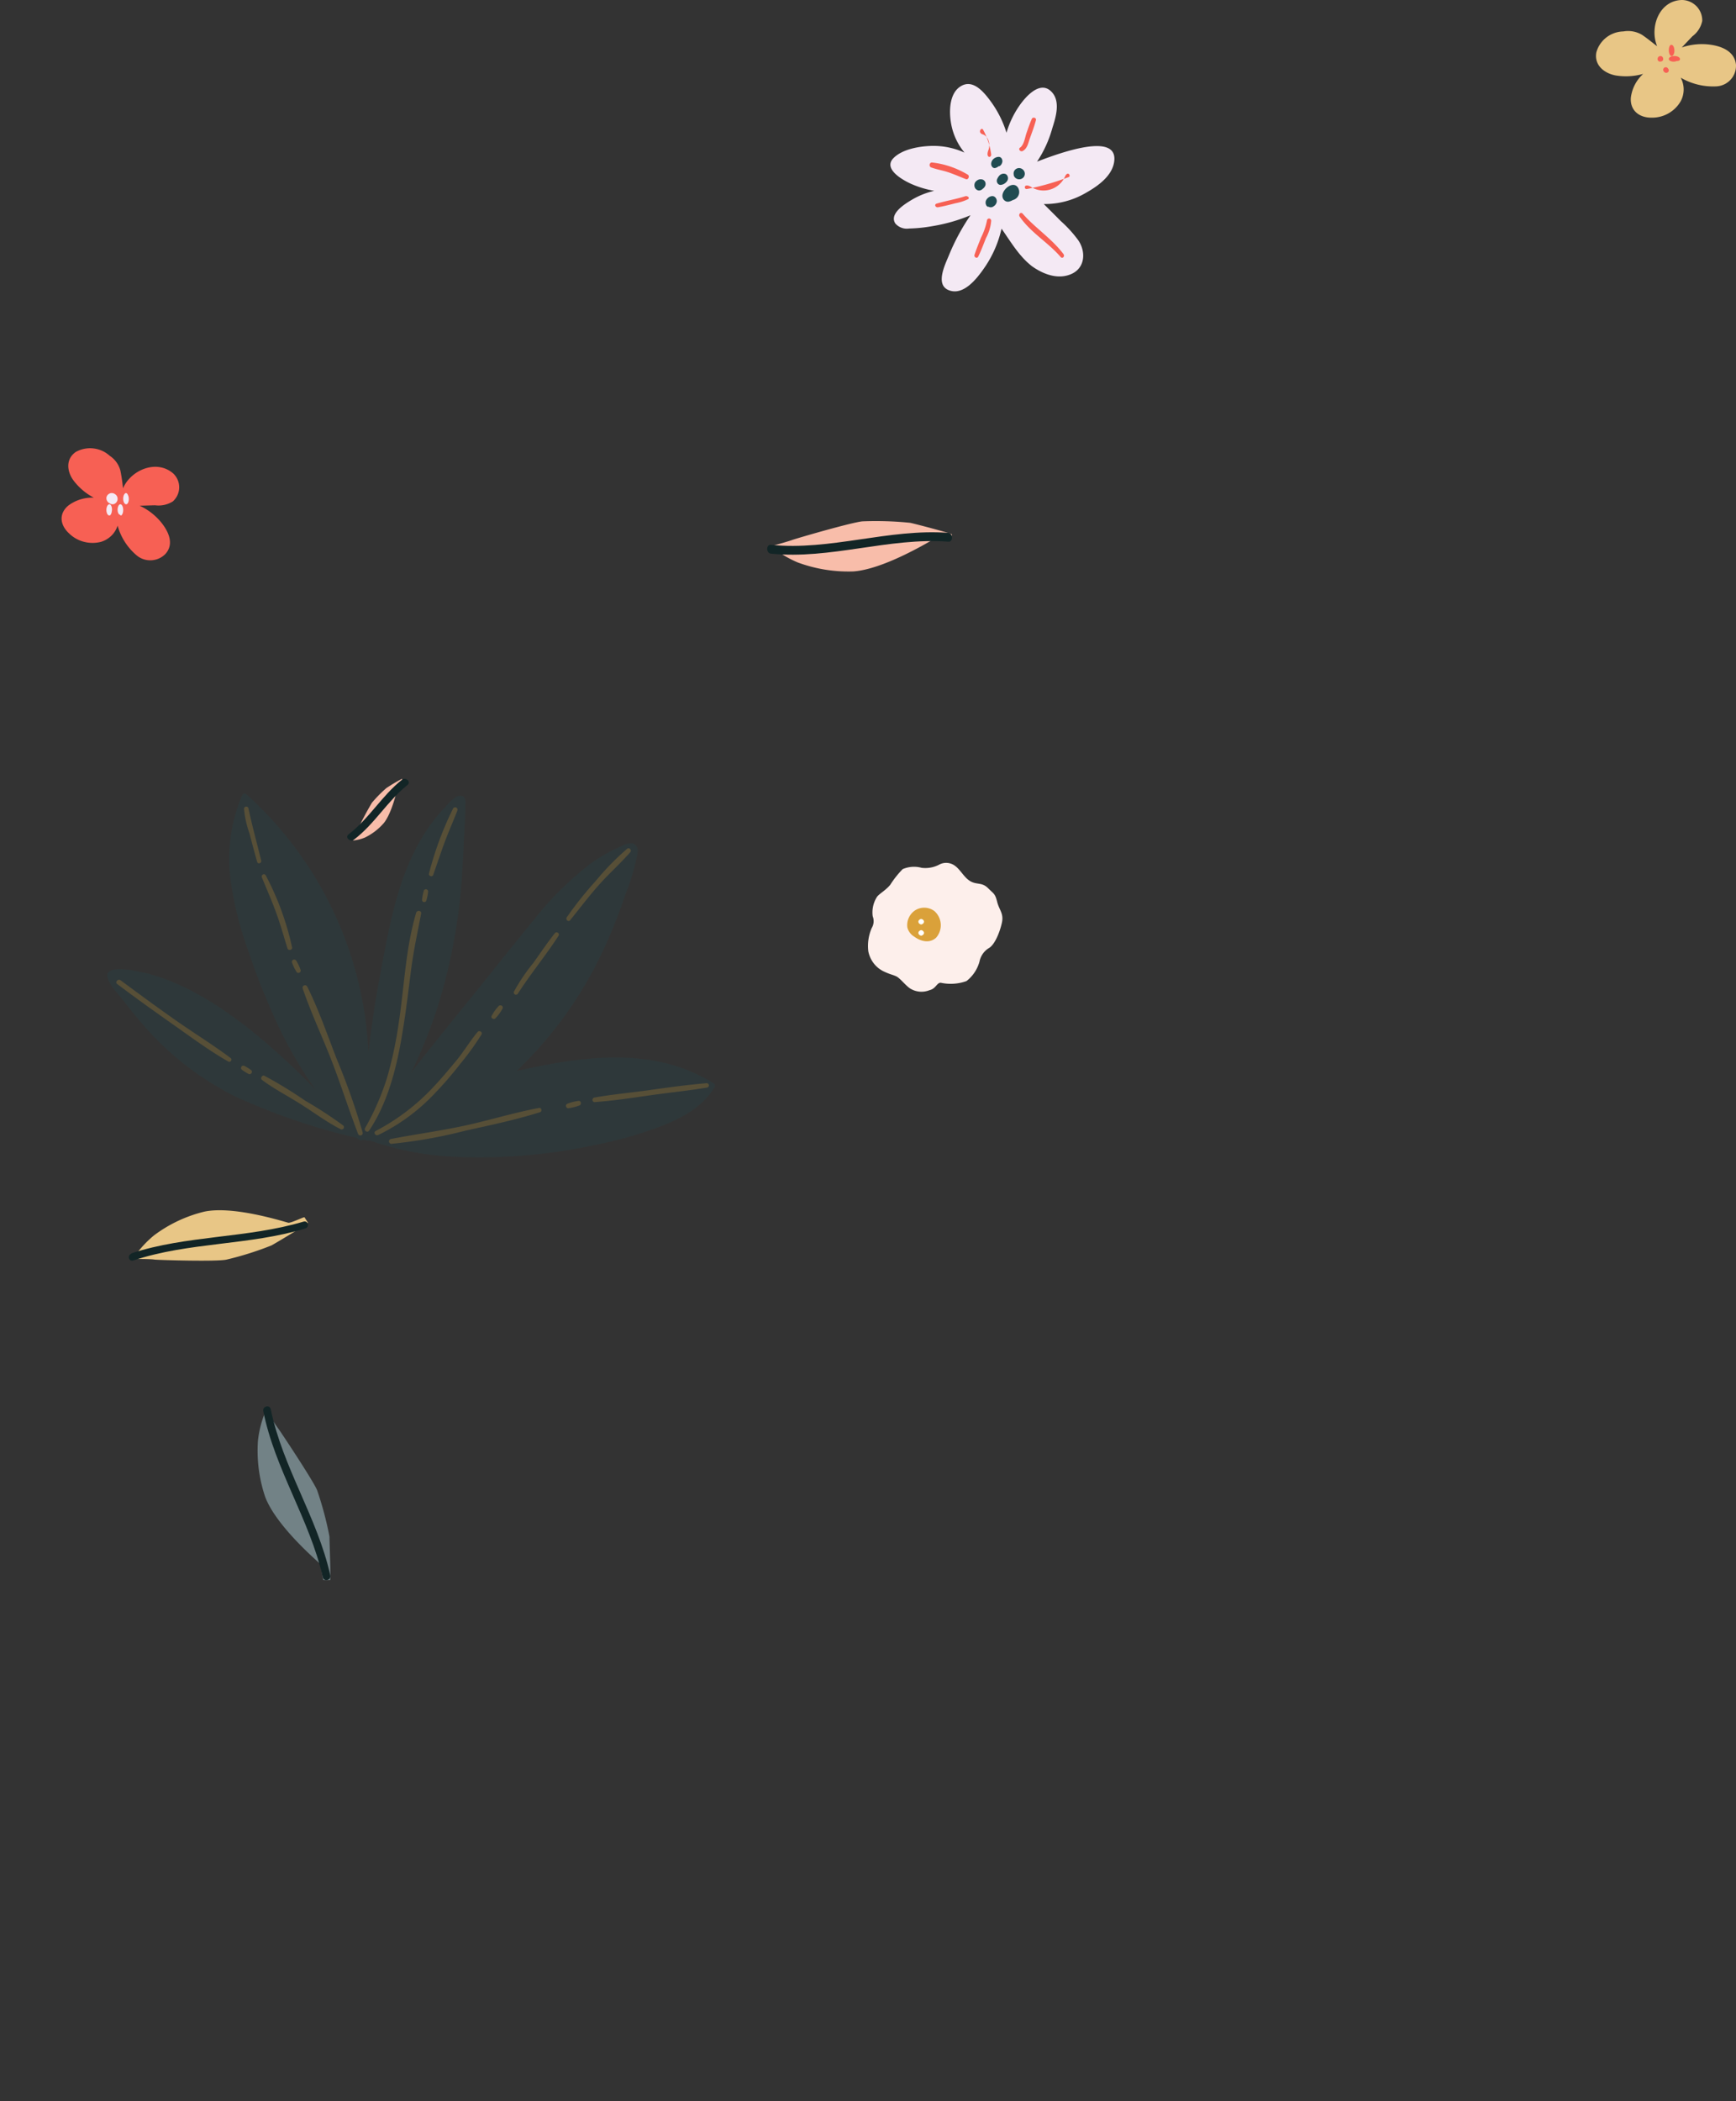 <svg width="310" height="375" viewBox="0 0 310 375" fill="none" xmlns="http://www.w3.org/2000/svg">
    <rect x="0" y="0" width="310" height="375" fill="#333333" stroke="none"/>
    <path d="M57.774 282c-.163 0-.42-2.75-.76-3.025-1.006-.935-7.824-6.875-9.671-11.853a25.656 25.656 0 0 1-1.277-10.037c.19-1.69.605-3.346 1.236-4.923a.295.295 0 0 1 .11-.118.293.293 0 0 1 .31 0 .296.296 0 0 1 .11.118c.502.77 1.48 2.297 1.874 2.819.394.523 6.302 9.405 6.927 11a60.694 60.694 0 0 1 2.2 8.25c0 .99.286 7.769.11 7.769h-1.169z" fill="#728286"/>
    <path d="M48.345 251.495c2.127 10.411 8.334 19.316 10.634 29.658.2.848-1.077 1.217-1.33.356-2.352-10.329-8.56-19.248-10.633-29.658-.173-.862 1.116-1.218 1.33-.356z" fill="#122526"/>
    <path d="M169.657 96.48c0 .145-2.744-.37-3.1-.145-1.194.673-8.916 5.28-14.17 5.65a26.05 26.05 0 0 1-9.958-1.611 19.415 19.415 0 0 1-4.321-2.534.283.283 0 0 1-.091-.128.282.282 0 0 1 .064-.293.3.3 0 0 1 .137-.08c.891-.252 2.633-.74 3.237-.965.837-.303 10.836-3.207 12.578-3.326a60.151 60.151 0 0 1 8.518.264c.974.211 7.504 1.914 7.449 2.072l-.343 1.096z" fill="#F8BDAA"/>
    <path d="M137.659 97.243c10.623 1.083 21.054-2.938 31.677-2.137.878.079.892 1.65 0 1.571-10.623-.801-21.054 3.22-31.677 2.136-.879-.094-.879-1.665 0-1.57z" fill="#122526"/>
    <path d="M54.378 217.267c-.081-.138-2.47 1.08-2.916.955-1.35-.36-9.88-3.03-14.957-1.978a24.634 24.634 0 0 0-9.03 4.261 19.032 19.032 0 0 0-3.429 3.708.326.326 0 0 0-.012.312.313.313 0 0 0 .255.172c.904 0 2.7 0 3.334.111.878.083 11.15.387 12.824 0a56.419 56.419 0 0 0 8.032-2.532c.864-.47 6.614-3.902 6.52-4.054l-.621-.955z" fill="#E8C686"/>
    <path d="M23.461 223.689c9.85-3.237 20.703-2.669 30.715-5.653.827-.254 1.18.906.352 1.208-9.957 3.056-20.81 2.416-30.7 5.714-.828.278-1.18-.894-.367-1.208v-.061z" fill="#122526"/>
    <path d="M72 139.48c0 .073-.902.742-.954.946-.154.611-1.056 4.671-2.5 6.46a10.548 10.548 0 0 1-3.402 2.605 7.371 7.371 0 0 1-2.01.509.112.112 0 0 1-.067-.018.13.13 0 0 1-.049-.053.159.159 0 0 1-.001-.147c.18-.364.554-1.092.67-1.353a61.545 61.545 0 0 1 2.72-5.151 23.738 23.738 0 0 1 2.577-2.619A29.55 29.55 0 0 1 71.781 139l.219.48z" fill="#F8BDAA"/>
    <path d="M62.245 148.914c3.669-2.808 5.923-6.875 9.536-9.749.686-.543 1.68.384.98.94-3.599 2.875-5.853 6.942-9.536 9.737-.686.53-1.694-.398-.98-.928z" fill="#122526"/>
    <path d="M168.035 175.404c-.715-.097-.904 1.061-2.038 1.312a3.842 3.842 0 0 1-3.47-.293c-.864-.572-1.796-1.856-2.498-2.177-.702-.321-1.121-.334-2.349-.934a4.94 4.94 0 0 1-1.7-1.44 5.164 5.164 0 0 1-.92-2.062 8.013 8.013 0 0 1 .608-4.186c.186-.307.298-.656.329-1.017a2.382 2.382 0 0 0-.153-1.061 5.123 5.123 0 0 1 .796-3.53c.513-.6 1.566-1.158 2.336-2.107a17.035 17.035 0 0 1 2.214-2.79 5.098 5.098 0 0 1 3.376-.237 5.345 5.345 0 0 0 3.078-.53 2.626 2.626 0 0 1 2.862.153c1.026.726 1.661 2.149 2.809 2.791 1.147.641 2.038.139 3.118 1.213 1.081 1.075 1.256.963 1.634 2.456.378 1.493 1.215 2.078.837 3.753-.378 1.674-1.242 3.822-2.268 4.464-.44.256-.822.606-1.12 1.027a3.714 3.714 0 0 0-.608 1.415 6.615 6.615 0 0 1-2.323 3.473 8.327 8.327 0 0 1-4.55.307z" fill="#FDEFEB"/>
    <path d="M163.29 167.188a2.7 2.7 0 0 1-1.258-1.634 3.145 3.145 0 0 1 .19-1.606c.203-.511.536-.963.968-1.313a3.004 3.004 0 0 1 1.851-.635c.673 0 1.326.224 1.851.635a3.393 3.393 0 0 1 1.104 2.326 3.376 3.376 0 0 1-.861 2.422c-1.715 1.494-3.845-.195-3.845-.195z" fill="#DAA13A"/>
    <path d="M164.5 165a.727.727 0 0 1-.361-.187.444.444 0 0 1-.139-.313c0-.113.049-.223.139-.313a.727.727 0 0 1 .361-.187.727.727 0 0 1 .361.187c.09.09.139.2.139.313a.444.444 0 0 1-.139.313.727.727 0 0 1-.361.187zM164.5 167a.727.727 0 0 1-.361-.187.444.444 0 0 1-.139-.313c0-.113.049-.223.139-.313a.727.727 0 0 1 .361-.187.727.727 0 0 1 .361.187c.09.09.139.2.139.313a.444.444 0 0 1-.139.313.727.727 0 0 1-.361.187z" fill="#fff"/>
    <path d="M177.004 18.215a18.926 18.926 0 0 1 2.727 5.482 16.497 16.497 0 0 1 2.278-4.797c1.036-1.507 3.518-4.426 5.523-2.74 2.004 1.685.995 4.769.382 6.715a20.629 20.629 0 0 1-2.728 5.975c4.255-1.645 14.224-5.208 13.801-.233-.232 2.74-2.987 4.632-5.141 5.838a14.51 14.51 0 0 1-7.46 1.96c1.009 1 2.019 2 3.014 3.014a21.972 21.972 0 0 1 3.177 3.495c1.364 2.042 1.187 4.892-1.254 5.975-2.441 1.082-5.087 0-7.023-1.37-2.319-1.782-3.778-4.345-5.455-6.716a19.937 19.937 0 0 1-2.864 6.688c-1.255 1.85-3.614 5.111-6.232 4.399-2.959-.795-.996-4.632-.273-6.4a37.768 37.768 0 0 1 3.832-7.085 30.166 30.166 0 0 1-6.818 1.946 26.416 26.416 0 0 1-4.16.425 2.714 2.714 0 0 1-2.454-.905c-1.146-1.795 1.827-3.549 3.013-4.262a14.266 14.266 0 0 1 3.928-1.562 17.571 17.571 0 0 1-4.159-1.26c-1.473-.672-5.046-2.66-3.082-4.605 1.609-1.604 4.65-2.097 6.818-2.152 2.009-.04 4.002.368 5.837 1.193a11.094 11.094 0 0 1-2.359-5.003c-.409-2.096-.437-5.413 1.568-6.756 2.305-1.562 4.364 1.097 5.564 2.741z" fill="#F4E9F4"/>
    <path d="M181.842 33.594a1.5 1.5 0 0 1 .118 1.014c-.08.343-.277.64-.552.834a1.46 1.46 0 0 1-.557.266c-.19.116-.394.201-.607.253a.913.913 0 0 1-.471.015.954.954 0 0 1-.424-.222 1.051 1.051 0 0 1-.277-.41 1.122 1.122 0 0 1-.067-.5c.124-1.25 2.081-2.673 2.837-1.25zM181.842 30.007c.188-.022.378.008.55.084.172.077.32.198.427.35a.992.992 0 0 1 .06 1.049.992.992 0 0 1-.371.373 1.03 1.03 0 0 1-1.027 0 1.007 1.007 0 0 1-.371-.373.739.739 0 0 1-.093-.364.949.949 0 0 1 .455-.992.983.983 0 0 1 .37-.127zM179.616 31.081a.81.81 0 0 1 .236.23.911.911 0 0 1 .133.66.866.866 0 0 1-.126.317c-.128.19-.29.351-.476.472-.186.12-.393.2-.608.23a.617.617 0 0 1-.312-.026.67.67 0 0 1-.267-.178.733.733 0 0 1-.163-.29.797.797 0 0 1-.025-.34.874.874 0 0 1 .147-.372.922.922 0 0 1 .194-.305c.142-.209.343-.36.572-.433a1 1 0 0 1 .695.035zM178.457 28.008a.598.598 0 0 1 .4.276.924.924 0 0 1 .142.547c-.027.186-.09.36-.185.506a.925.925 0 0 1-.357.33h-.13a1.41 1.41 0 0 1-.65.328.527.527 0 0 1-.43-.144.82.82 0 0 1-.241-.472c-.087-.919.845-1.453 1.451-1.37zM175.248 32.01c.402 0 .876.422.722 1.046a1.21 1.21 0 0 1-.462.624.966.966 0 0 1-.521.297.481.481 0 0 1-.296 0 .683.683 0 0 1-.332-.156.715.715 0 0 1-.225-.242.977.977 0 0 1-.121-.349 1.093 1.093 0 0 1 .008-.382.945.945 0 0 1 .137-.338c.142-.185.313-.325.502-.411.188-.087.389-.117.588-.089zM177.212 35c.203 0 .397.091.544.256.147.165.234.39.244.629-.01.242-.098.47-.245.64a.386.386 0 0 1-.181.183 1.276 1.276 0 0 1-.246.183.824.824 0 0 1-.406.109.825.825 0 0 1-.407-.109h-.168a.792.792 0 0 1-.217-.24.94.94 0 0 1-.116-.324 1.012 1.012 0 0 1 .003-.351.945.945 0 0 1 .123-.32c.125-.199.286-.361.472-.475.186-.114.391-.176.6-.181z" fill="#204B51"/>
    <path d="M184.063 33.33a4.197 4.197 0 0 0 4.986-.322 4.226 4.226 0 0 0 1.085-1.403c.539-1.287 1.18-.142.693 0a43.603 43.603 0 0 1-7.419 2.124c-.603.154-.654-1.133.655-.4zM184.985 21.448c-.289 1.127-.723 2.228-1.113 3.342-.274.778-.418 1.723-1.256 2.164-.39.207-.853-.337-.477-.596.737-.505.896-1.853 1.156-2.591.26-.739.577-1.697.939-2.514a.356.356 0 0 1 .186-.21.431.431 0 0 1 .297-.03c.1.026.184.087.234.168.05.081.062.177.034.267zM175.549 23.147c.718 1.294 1.211 2.78 1.443 4.354.11.726-1.002.77-.528-.61a2.553 2.553 0 0 0 .07-1.76 2.046 2.046 0 0 0-.407-.728 1.43 1.43 0 0 0-.611-.415c-1.013-.29-.275-1.378.033-.841zM166.448 29.003c2.224.246 4.384.981 6.358 2.163.414.226.1.985-.329.807-1.014-.403-2.014-.839-3.043-1.194-1.029-.355-2.114-.517-3.129-.888a.403.403 0 0 1-.24-.193.5.5 0 0 1-.059-.327.468.468 0 0 1 .157-.283.365.365 0 0 1 .285-.085zM167.239 36.345c1.671-.5 3.462-.787 5.133-1.324.388-.12.881.298.478.537a8.88 8.88 0 0 1-2.179.704c-1.045.262-2.074.536-3.149.727-.447.096-.761-.477-.283-.644zM176.999 39.424a7.79 7.79 0 0 1-.929 3.058c-.445 1.112-.863 2.265-1.4 3.335-.196.39-.772.097-.654-.32.34-1.056.772-2.084 1.178-3.112.48-.943.833-1.954 1.046-3.002a.422.422 0 0 1 .126-.28.375.375 0 0 1 .274-.102.363.363 0 0 1 .262.132.405.405 0 0 1 .097.291zM182.613 38.13c2.271 2.597 5.191 4.428 7.294 7.218a.42.42 0 0 1 .093.276.417.417 0 0 1-.106.27.318.318 0 0 1-.243.106.322.322 0 0 1-.237-.12c-2.245-2.614-5.321-4.326-7.32-7.205a.45.45 0 0 1-.062-.441.402.402 0 0 1 .082-.127.353.353 0 0 1 .117-.082.315.315 0 0 1 .271.012c.042.022.08.053.111.092zM12.2 90.231a7.088 7.088 0 0 1 4.551-1.407 10.856 10.856 0 0 1-3.658-3.116c-1.169-1.617-1.375-3.826.468-5.063a5.256 5.256 0 0 1 3.133-.61c1.086.126 2.1.584 2.89 1.307a4.569 4.569 0 0 1 1.912 2.63 30.62 30.62 0 0 1 .468 3.182c1.375-3.248 5.996-5.26 8.994-2.63.337.33.603.72.782 1.148a3.349 3.349 0 0 1-.044 2.687 3.488 3.488 0 0 1-.82 1.123 4.776 4.776 0 0 1-3.191.697l-2.75.079a10.806 10.806 0 0 1 4.042 3.221c1.197 1.578 2.077 3.643.605 5.339a3.66 3.66 0 0 1-1.158.836 3.824 3.824 0 0 1-2.842.136c-.459-.16-.88-.405-1.24-.722a10.621 10.621 0 0 1-3.341-5.26 4.315 4.315 0 0 1-1.1 1.792 4.587 4.587 0 0 1-1.843 1.1 6.104 6.104 0 0 1-3.075-.003 5.905 5.905 0 0 1-2.646-1.495c-1.623-1.5-1.884-3.498-.138-4.97z" fill="#F76054"/>
    <path d="M19.005 88.813a.961.961 0 0 1 .579-.737.97.97 0 0 1 .934.101 1 1 0 0 1 .353 1.344 1 1 0 0 1-.353.364.822.822 0 0 1-.893-.036 1.02 1.02 0 0 1-.62-1.036zM21.028 90.66a1.36 1.36 0 0 1 .123-.382.588.588 0 0 1 .194-.232.261.261 0 0 1 .225-.034.424.424 0 0 1 .21.172c.067.093.123.218.162.364.038.146.058.31.058.475 0 .165-.02.328-.058.474a1.096 1.096 0 0 1-.163.365c-.047.089-.11.138-.174.138-.065 0-.128-.05-.176-.138a.299.299 0 0 1-.2-.11.805.805 0 0 1-.154-.283 1.538 1.538 0 0 1-.072-.393c-.008-.14 0-.283.025-.416zM22.026 89.322a1.915 1.915 0 0 1-.02-.477c.014-.16.047-.311.097-.44a.818.818 0 0 1 .19-.305.324.324 0 0 1 .241-.1c.07.02.138.068.198.143a.93.93 0 0 1 .148.291c.047.107.082.233.101.368.02.136.024.278.013.417a1.583 1.583 0 0 1-.08.388.889.889 0 0 1-.156.287.349.349 0 0 1-.214.105.312.312 0 0 1-.218-.073.69.69 0 0 1-.183-.24 1.398 1.398 0 0 1-.117-.364zM19.003 91.127c-.009-.154.002-.31.03-.456.028-.145.073-.277.132-.384a.623.623 0 0 1 .208-.237.304.304 0 0 1 .242-.04.45.45 0 0 1 .188.16.99.99 0 0 1 .135.294 1.692 1.692 0 0 1 .033.759 1.6 1.6 0 0 1-.102.431.844.844 0 0 1-.193.3.291.291 0 0 1-.227.037.417.417 0 0 1-.213-.15.963.963 0 0 1-.159-.308 1.63 1.63 0 0 1-.074-.406z" fill="#F4E9F4"/>
    <path d="M291.223 17.438a6.865 6.865 0 0 1 2.201-4.25 11.299 11.299 0 0 1-4.928.275c-2.035-.385-3.862-1.843-3.433-4.125a5.085 5.085 0 0 1 1.789-2.655 5.14 5.14 0 0 1 3.028-1.072 4.86 4.86 0 0 1 3.337.605c.927.619 1.827 1.375 2.699 2.035-1.384-3.355.332-8.168 4.443-8.251a3.693 3.693 0 0 1 2.588 1.116 3.64 3.64 0 0 1 1.025 2.61 4.545 4.545 0 0 1-1.758 2.751l-1.896 1.994c1.698-.58 3.513-.74 5.288-.467 2.021.316 4.153 1.237 4.388 3.534a3.668 3.668 0 0 1-2.127 3.537 3.715 3.715 0 0 1-1.417.341 11.479 11.479 0 0 1-6.326-1.554 4.444 4.444 0 0 1 0 4.208 5.86 5.86 0 0 1-2.194 2.167 5.91 5.91 0 0 1-2.997.762c-2.159.028-3.876-1.237-3.71-3.561z" fill="#E8C686"/>
    <path d="M296.087 10.829a.564.564 0 0 1-.052-.495.511.511 0 0 1 .14-.206.443.443 0 0 1 .212-.106.434.434 0 0 1 .246-.008.463.463 0 0 1 .217.129.543.543 0 0 1 .13.23.577.577 0 0 1 .008.27.427.427 0 0 1-.135.232.358.358 0 0 1-.236.09.444.444 0 0 1-.284.021.48.48 0 0 1-.246-.157zM298.097 10.753a.338.338 0 0 1-.097-.235.35.35 0 0 1 .11-.233.825.825 0 0 1 .293-.183 1.56 1.56 0 0 1 .417-.095c.163-.014.331-.007.488.02.158.029.3.077.414.14a.585.585 0 0 1 .241.227.295.295 0 0 1 .013.26.201.201 0 0 1-.061.1.41.41 0 0 1-.127.078.727.727 0 0 1-.175.046.918.918 0 0 1-.195.007c-.096.046-.212.08-.337.098a1.575 1.575 0 0 1-.384.01 1.312 1.312 0 0 1-.353-.083.697.697 0 0 1-.247-.157zM298.281 9.89a.847.847 0 0 1-.185-.316 1.765 1.765 0 0 1-.091-.458 2.068 2.068 0 0 1 .024-.493c.027-.157.073-.299.133-.412a.45.45 0 0 1 .182-.188.223.223 0 0 1 .205.004c.071.013.14.058.202.132a.941.941 0 0 1 .158.295c.041.12.069.258.083.404.013.145.01.295-.007.438-.023.14-.061.27-.111.377a.7.7 0 0 1-.176.25.29.29 0 0 1-.21.076.327.327 0 0 1-.207-.109zM297.197 12.849a.471.471 0 0 1 0-.77.47.47 0 0 1 .391-.062.463.463 0 0 1 .298.25c.08.088.121.203.113.32a.433.433 0 0 1-.158.304.476.476 0 0 1-.654-.042h.01z" fill="#F76054"/>
    <g opacity=".48">
        <path opacity=".48" d="M26.378 173.755c6.813 1.785 13.122 5.914 18.6 10.261a122.734 122.734 0 0 1 11.35 10.438 75.855 75.855 0 0 1-7.127-12.427 124.33 124.33 0 0 1-4.85-12.264 62.798 62.798 0 0 1-3.189-12.795 28.97 28.97 0 0 1 2.099-15.071.47.47 0 0 1 .535-.248c.069.018.133.052.187.099a66.055 66.055 0 0 1 21.802 45.988c.531-4.333 1.144-8.639 1.948-12.945 1.649-8.775 3.134-18.096 7.93-25.794a29.612 29.612 0 0 1 3.748-4.865c.6-.627 2.234-2.725 3.325-1.962.504.382.367 1.172.354 1.717 0 1.158-.082 2.33-.136 3.502a253.864 253.864 0 0 1-.314 6.431 100.597 100.597 0 0 1-4.715 26.585 93.39 93.39 0 0 1-4.523 11.105c.436-.599.872-1.199 1.362-1.785 3.42-4.387 6.95-8.68 10.438-13.013 3.488-4.333 6.813-8.489 10.206-12.645a58.072 58.072 0 0 1 9.743-9.702 28.608 28.608 0 0 1 5.545-3.229c.736-.313 1.813-.94 2.603-.463a1.492 1.492 0 0 1 .545 1.608 39.81 39.81 0 0 1-2.112 7.221 90.805 90.805 0 0 1-2.957 7.726 71.894 71.894 0 0 1-16.501 23.914c11.705-2.629 24.391-4.51 35.115 2.181a.475.475 0 0 1 .251.279.485.485 0 0 1-.02.375c-1.976 3.406-5.45 5.341-9.02 6.813a72.98 72.98 0 0 1-12.659 3.624 97.59 97.59 0 0 1-26.094 1.976 53.421 53.421 0 0 1-13.708-2.807c-.477 0-.954-.095-1.363-.177a.448.448 0 0 1-.613 0 .42.42 0 0 1-.327-.286 114.749 114.749 0 0 1-21.693-7.358 53.018 53.018 0 0 1-17.237-13.626 86.668 86.668 0 0 1-3.12-3.87c-.832-1.077-2.426-2.63-2.617-4.02-.313-2.357 6.173-.749 7.209-.491z" fill="#204B51"/>
        <path opacity=".48" d="M54.87 176.099c2.03 4.088 3.583 8.584 5.246 12.877a121.655 121.655 0 0 1 4.633 13.108.426.426 0 1 1-.804.286c-1.663-4.319-3.053-8.748-4.728-13.067-1.676-4.32-3.693-8.544-5.165-12.904a.437.437 0 0 1 .818-.3zM52.869 171.425c.336.524.605 1.087.804 1.676.163.423-.477.763-.709.368a8.692 8.692 0 0 1-.817-1.676.41.41 0 0 1 .722-.368zM47.459 156.246a50.156 50.156 0 0 1 4.7 12.85c.096.463-.68.627-.817.177-.681-2.153-1.267-4.319-2.044-6.432-.776-2.112-1.676-4.169-2.534-6.24-.164-.477.45-.818.695-.355zM44.351 144.213c.668 3.148 1.526 6.255 2.29 9.375.109.463-.573.722-.709.259-.477-1.69-.94-3.379-1.363-5.069a17.153 17.153 0 0 1-.994-4.497.408.408 0 0 1 .776-.068zM47.213 192.001a76.34 76.34 0 0 1 7.277 4.442 75.393 75.393 0 0 1 6.813 4.442.41.41 0 0 1-.436.668c-2.508-1.267-4.838-3.025-7.222-4.524-2.385-1.499-4.77-2.725-6.909-4.333-.286-.286.11-.886.477-.695zM43.588 190.216c.441.22.86.48 1.254.777.368.272 0 .885-.45.681a9.083 9.083 0 0 1-1.24-.79.41.41 0 0 1 .436-.668zM21.526 174.954c3.23 2.385 6.459 4.769 9.743 7.072 3.284 2.303 6.718 4.415 9.92 6.813.34.245 0 .831-.41.627-3.433-1.962-6.662-4.36-9.892-6.636-3.23-2.276-6.69-4.728-9.947-7.208-.463-.3.123-1.009.586-.668zM75.201 163.059c-.64 3.352-1.362 6.663-1.798 10.043-.436 3.379-.832 6.813-1.363 10.11-.995 6.364-2.494 13.163-6.145 18.6-.273.395-.94 0-.709-.463a45.168 45.168 0 0 0 3.992-9.198 72.58 72.58 0 0 0 2.058-9.784c.968-6.431 1.213-13.203 3.08-19.458.15-.518.994-.409.885.15zM76.168 158.726a.41.41 0 0 1 .272.45c-.05.508-.15 1.01-.3 1.499a.385.385 0 0 1-.442.32.396.396 0 0 1-.141-.052.394.394 0 0 1-.174-.24.39.39 0 0 1-.005-.151 8.01 8.01 0 0 1 .313-1.608.395.395 0 0 1 .477-.218zM80.912 144.295a.425.425 0 0 1 .543-.171.425.425 0 0 1 .22.526c-.736 1.921-1.581 3.788-2.29 5.709-.708 1.921-1.362 3.883-2.03 5.805-.15.408-.858.19-.75-.246a59.006 59.006 0 0 1 4.306-11.623zM67.064 201.866a38.437 38.437 0 0 0 10.206-7.726c1.43-1.499 2.725-3.066 4.088-4.688 1.362-1.621 2.534-3.597 3.924-5.273.3-.354.927 0 .695.45a47.643 47.643 0 0 1-3.802 5.259 63.773 63.773 0 0 1-4.428 5.138 34.513 34.513 0 0 1-10.247 7.562c-.477.177-.845-.504-.436-.722zM89.043 179.56c.313-.327.927 0 .695.45a8.181 8.181 0 0 1-1.254 1.717c-.3.327-.913 0-.681-.436a8.18 8.18 0 0 1 1.24-1.731zM95.216 171.889c1.281-1.785 2.507-3.624 3.87-5.341.273-.354.913 0 .668.436-2.29 3.543-5.001 6.813-7.277 10.356a.394.394 0 0 1-.508.149.394.394 0 0 1-.2-.49 32.96 32.96 0 0 1 3.447-5.11zM101.213 163.713a64.826 64.826 0 0 1 5.205-6.527 47.007 47.007 0 0 1 5.587-5.709c.368-.286.845.259.545.613-1.771 2.031-3.815 3.829-5.614 5.86-1.799 2.03-3.42 4.169-5.123 6.281-.327.395-.872-.109-.6-.518zM106.092 195.898c3.311-.599 6.704-.886 10.043-1.362 3.338-.477 6.69-.927 10.056-1.213a.394.394 0 1 1 0 .79c-3.325.559-6.704.886-10.043 1.363-3.338.477-6.704.994-10.056 1.226a.423.423 0 0 1 0-.804zM101.307 196.988a9.042 9.042 0 0 1 1.989-.504c.464-.082.614.668.164.818a8.971 8.971 0 0 1-1.976.49.424.424 0 0 1-.408-.331.42.42 0 0 1 .231-.473zM69.858 203.27c4.537-.872 9.102-1.472 13.626-2.48 4.265-.954 8.49-2.248 12.782-3.052.435-.082.585.627.163.763-4.333 1.362-8.884 2.316-13.326 3.297a88.212 88.212 0 0 1-13.163 2.344.438.438 0 0 1-.082-.872z" fill="#DAA13A"/>
    </g>
</svg>
